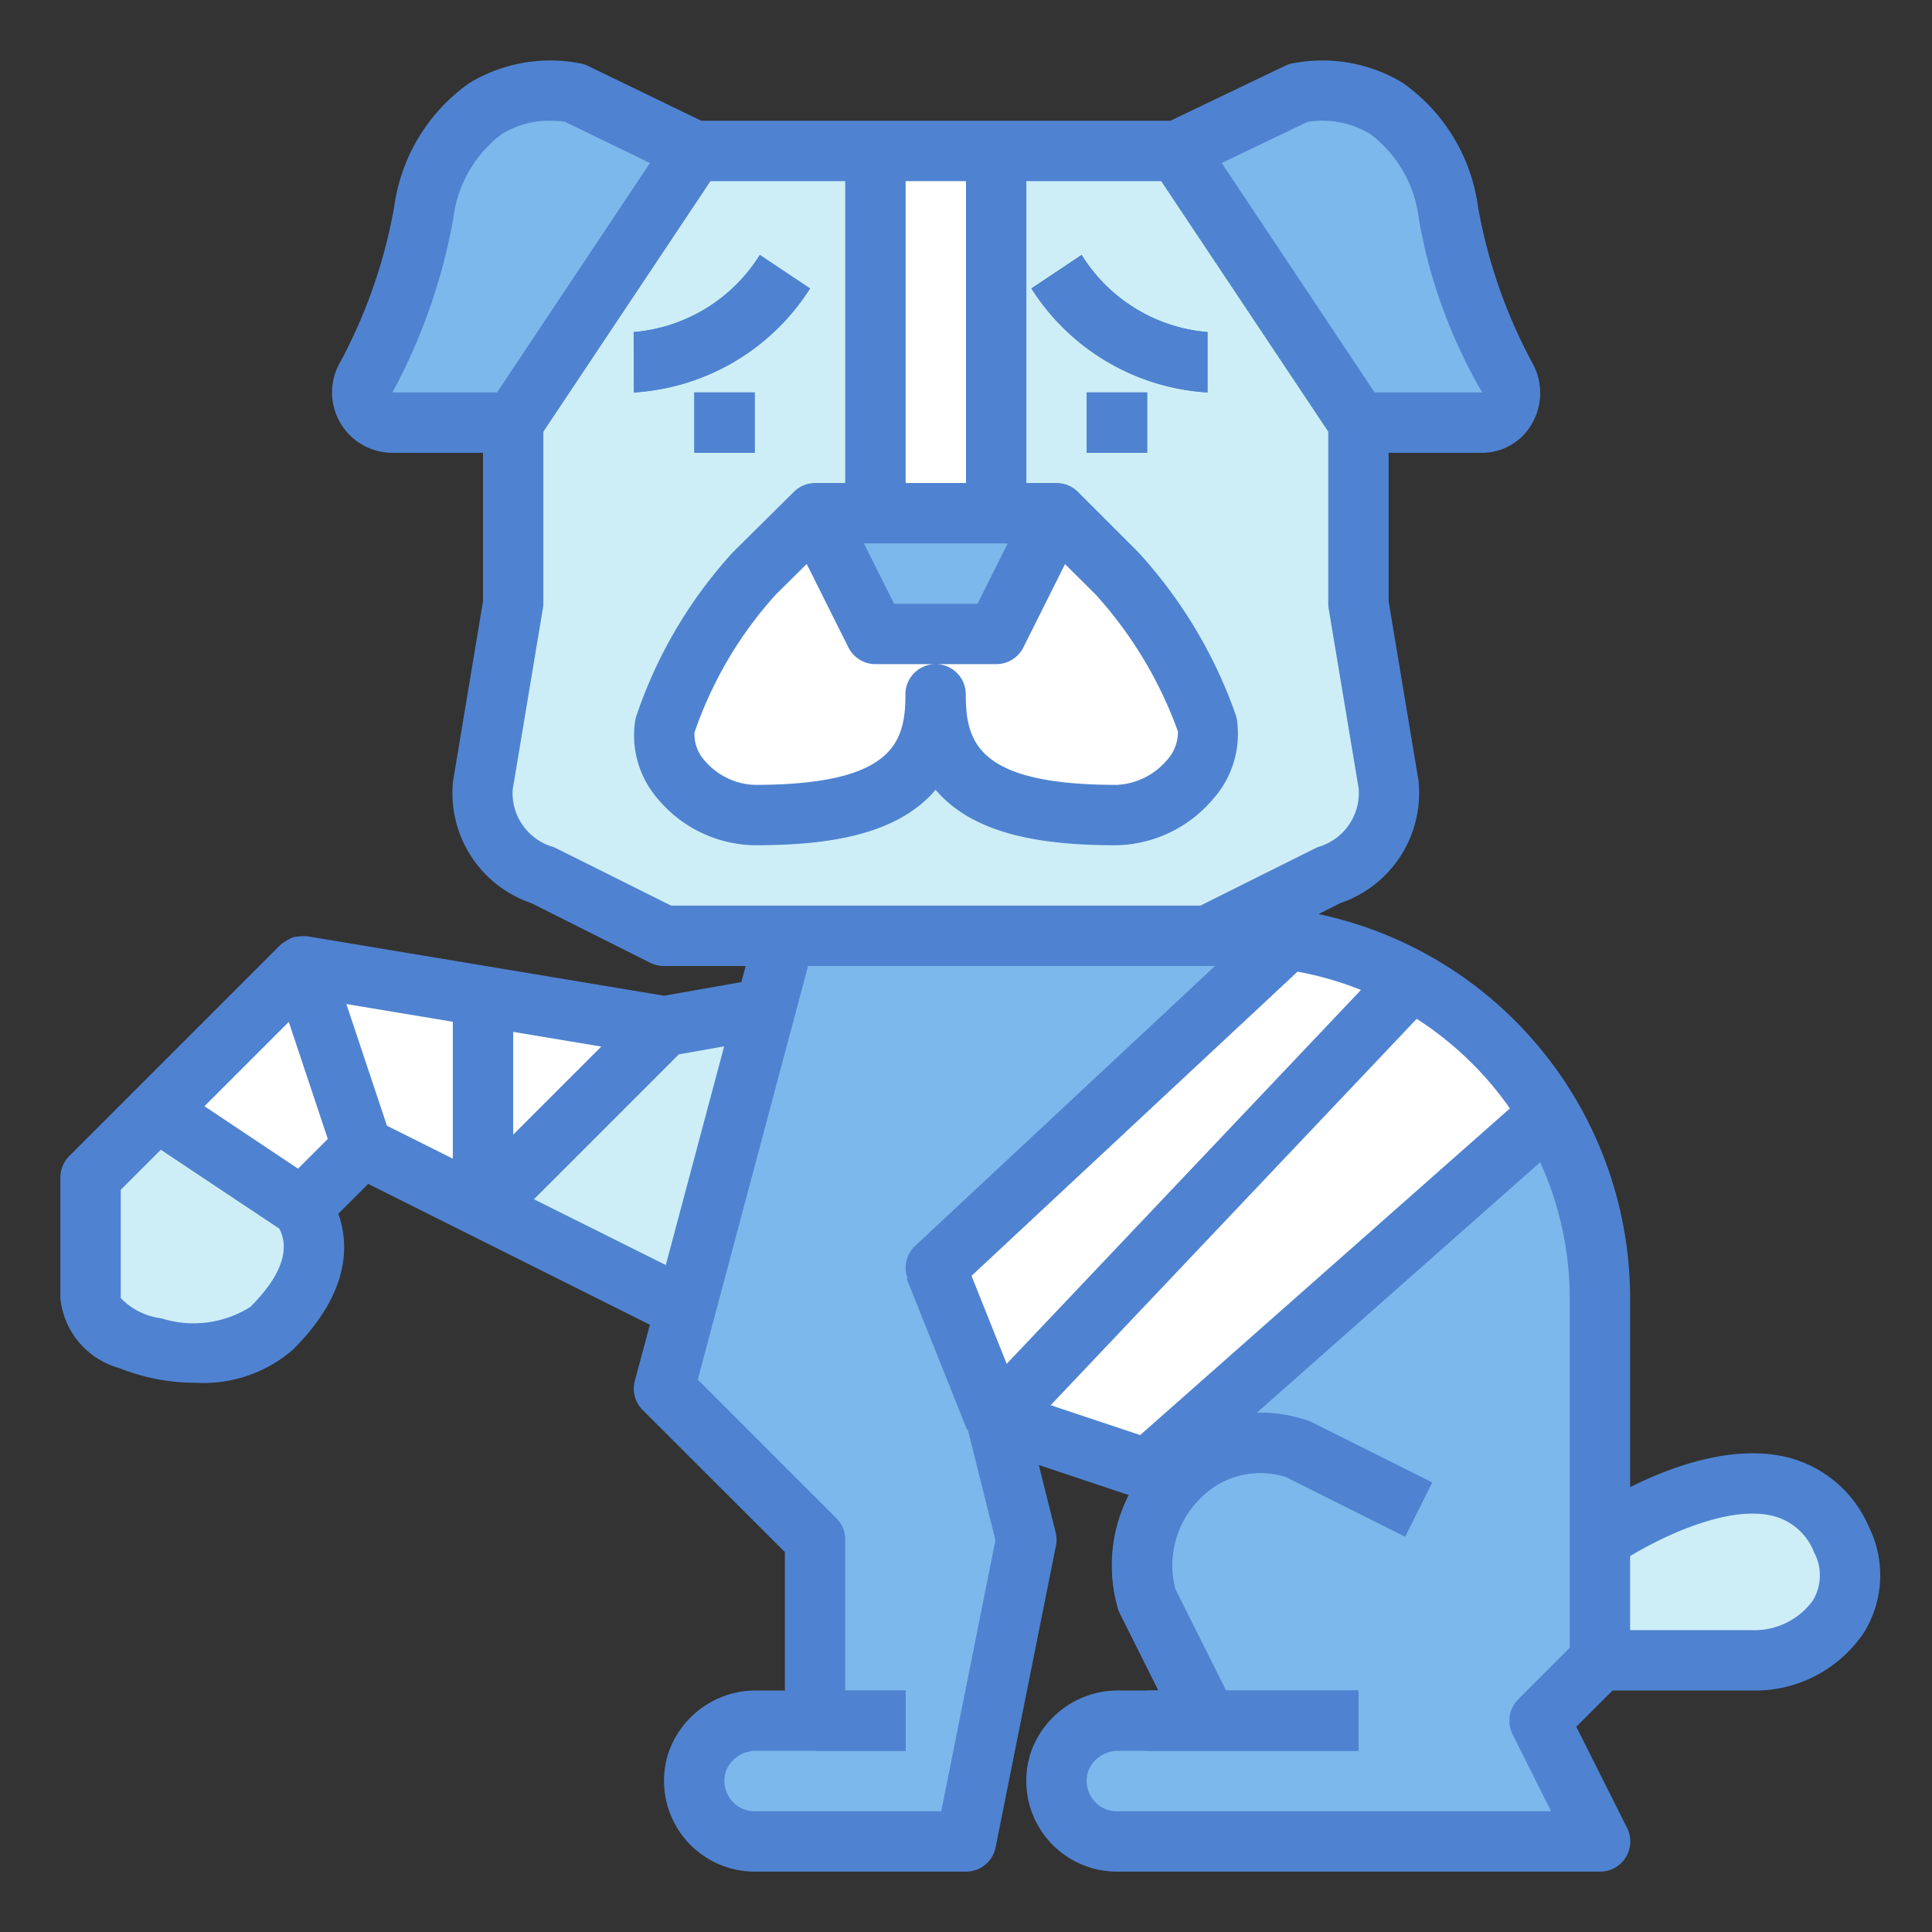 <svg height="512" viewBox="0 0 64 64" width="512" xmlns="http://www.w3.org/2000/svg"><rect x="0" y="0" width="64" height="64" fill="#333333" stroke="none"/><g id="Blue"><path d="m22 34-12-2-7 7v4c0 1.657 4.438 2.562 6 1 1.4-1.405 1.787-2.773 1-4l2-2 10.706 5.353 2.652-9.946z" fill="#cdeef6"/><path d="m53 43a12 12 0 0 0 -12-12h-15l-4 15 5 5v6h-1.916a2.048 2.048 0 0 0 -1.984 1.348 2.007 2.007 0 0 0 1.9 2.652h7l2-10-1-4 5.988 2a4.1 4.1 0 0 0 -.988 4l2 4h-2.916a2.048 2.048 0 0 0 -1.984 1.348 2.007 2.007 0 0 0 1.9 2.652h16l-2-4 2-2z" fill="#7cb8eb"/><path d="m46.762 32.474-13.762 14.526 5 1.67 13.321-11.77a12.036 12.036 0 0 0 -4.559-4.426z" fill="#fff"/><path d="m42.65 31.127-11.65 10.873 2 5 13.762-14.526a11.9 11.9 0 0 0 -4.112-1.347z" fill="#fff"/><path d="m45 14-6-9h-16l-6 9v6l-1 6a2.843 2.843 0 0 0 2 3l4 2h18l4-2a2.843 2.843 0 0 0 2-3l-1-6z" fill="#cdeef6"/><path d="m37.005 19-2.005-2h-8l-2.019 2a14.346 14.346 0 0 0 -2.954 5.04c-.255 1.55 1.394 2.96 2.966 2.96 4 0 6-1 6-4 0 3 2 4 6 4 1.571 0 3.255-1.449 3-3a14.718 14.718 0 0 0 -2.988-5z" fill="#fff"/><path d="m27 56h3v2h-3z" fill="#4f83d1"/><path d="m53 51v4h5c2.313 0 3.976-1.9 3-4-1.945-4.18-8 0-8 0z" fill="#cdeef6"/><path d="m39.1 57.447-2-4a.953.953 0 0 1 -.067-.173 5.115 5.115 0 0 1 1.374-5.117 4.784 4.784 0 0 1 4.9-1.1.876.876 0 0 1 .131.053l4 2-.894 1.79-3.932-1.966a2.78 2.78 0 0 0 -2.825.673 3.121 3.121 0 0 0 -.857 3.04l1.956 3.911z" fill="#4f83d1"/><path d="m30.996 41.807h2v5.385h-2z" fill="#4f83d1" transform="matrix(.928 -.371 .371 .928 -14.238 15.066)"/><path d="m38 56h7v2h-7z" fill="#4f83d1"/><path d="m33 21h-4l-2-4h8z" fill="#7cb8eb"/><path d="m29 5h4v12h-4z" fill="#fff"/><path d="m39 5 4-1.919s3.984-.993 4.984 3.971a18.174 18.174 0 0 0 1.9 5.449.988.988 0 0 1 -.784 1.499h-4.1z" fill="#7cb8eb"/><path d="m23 5-3.962-1.919s-4-.993-5 3.971a18.169 18.169 0 0 1 -1.9 5.449 1 1 0 0 0 .862 1.499h4z" fill="#7cb8eb"/><path d="m21 13-.008-2a5.455 5.455 0 0 0 4.179-2.555l1.664 1.11a7.447 7.447 0 0 1 -5.835 3.445z" fill="#4f83d1"/><path d="m23 13h2v2h-2z" fill="#4f83d1"/><path d="m40 13a7.442 7.442 0 0 1 -5.832-3.445l1.664-1.11a5.44 5.44 0 0 0 4.168 2.555z" fill="#4f83d1"/><path d="m36 13h2v2h-2z" fill="#4f83d1"/><path d="m5.2 36.8 4.8 3.2 2-2-2-6z" fill="#fff"/><path d="m16 33-6-1 2 6 4 2z" fill="#fff"/><path d="m16 33v7l6-6z" fill="#fff"/><g fill="#4f83d1"><path d="m59.307 48.3c-1.822-.492-3.907.264-5.307.963v-6.263a13.021 13.021 0 0 0 -10.323-12.72l.726-.363a3.857 3.857 0 0 0 2.583-4.081l-.986-5.919v-4.917h3.1a1.9 1.9 0 0 0 1.65-.969 2.037 2.037 0 0 0 0-2.027 17.261 17.261 0 0 1 -1.789-5.15 6 6 0 0 0 -2.5-4.113 5.151 5.151 0 0 0 -3.7-.631.993.993 0 0 0 -.191.07l-3.797 1.82h-15.543l-3.756-1.819a.977.977 0 0 0 -.2-.071 5.179 5.179 0 0 0 -3.716.635 6 6 0 0 0 -2.5 4.109 17.193 17.193 0 0 1 -1.79 5.146 2 2 0 0 0 1.732 3h3v4.917l-.992 5.959a3.848 3.848 0 0 0 2.592 4.041l3.953 1.983a1 1 0 0 0 .447.1h2.7l-.142.534-2.558.451-11.83-1.971a1.98 1.98 0 0 0 -.462.034 1.836 1.836 0 0 0 -.41.245l-7 7a1 1 0 0 0 -.298.707v4a2.672 2.672 0 0 0 1.943 2.317 6.83 6.83 0 0 0 2.558.49 4.525 4.525 0 0 0 3.206-1.1c1.867-1.866 1.874-3.452 1.5-4.5l.989-.989 9.333 4.666-.5 1.859a1 1 0 0 0 .259.965l4.712 4.706v4.586h-.916a3.057 3.057 0 0 0 -2.934 2.046 3.006 3.006 0 0 0 2.85 3.954h7a1 1 0 0 0 .98-.8l2-10a.981.981 0 0 0 -.01-.438l-.558-2.232 2.992 1a5.121 5.121 0 0 0 -.369 3.749.953.953 0 0 0 .067.173l1.276 2.548h-1.294a3.057 3.057 0 0 0 -2.934 2.046 3.006 3.006 0 0 0 2.85 3.954h16a1 1 0 0 0 .9-1.447l-1.683-3.353 1.2-1.2h4.583a4.345 4.345 0 0 0 3.733-1.9 3.61 3.61 0 0 0 .174-3.526 3.994 3.994 0 0 0 -2.6-2.274zm-51.014-5.007a3.529 3.529 0 0 1 -2.942.38 2.258 2.258 0 0 1 -1.351-.673v-3.586l1.328-1.327 3.924 2.613c.204.393.412 1.222-.959 2.593zm1.58-4.58-3.1-2.068 2.793-2.793 1.293 3.877zm33.444-34.677a3.088 3.088 0 0 1 2.07.4 4.108 4.108 0 0 1 1.613 2.813 17.324 17.324 0 0 0 2.1 5.751h-3.565l-5.064-7.6zm-13.317 1.964h2v10h-2zm3.382 12-1 2h-2.764l-1-2zm-4.382 4h4a1 1 0 0 0 .9-.553l1.38-2.76 1.02 1.013a13.646 13.646 0 0 1 2.72 4.529 1.373 1.373 0 0 1 -.366.954 2.32 2.32 0 0 1 -1.661.817c-4.618 0-5-1.419-5-3a1 1 0 0 0 -2 0c0 1.581-.383 3-5 3a2.281 2.281 0 0 1 -1.636-.788 1.312 1.312 0 0 1 -.352-.944 13.189 13.189 0 0 1 2.68-4.557l1.038-1.029 1.382 2.765a1 1 0 0 0 .895.553zm-16-9a19.285 19.285 0 0 0 2.014-5.749 4.128 4.128 0 0 1 1.594-2.8 2.989 2.989 0 0 1 1.618-.451 3.208 3.208 0 0 1 .492.036l2.813 1.364-5.066 7.6zm9.232 17s-3.852-1.924-3.885-1.937a1.862 1.862 0 0 1 -1.365-1.9l1-6a.9.9 0 0 0 .018-.163v-5.7l5.535-8.3h4.465v10h-1a1 1 0 0 0 -.7.291l-2.028 2.009a15.267 15.267 0 0 0 -3.2 5.442.963.963 0 0 0 -.033.141 3.222 3.222 0 0 0 .792 2.628 4.267 4.267 0 0 0 3.162 1.489c2.222 0 4.668-.265 6-1.837 1.331 1.572 3.778 1.837 6 1.837a4.306 4.306 0 0 0 3.181-1.519 3.246 3.246 0 0 0 .8-2.643.889.889 0 0 0 -.038-.154 15.637 15.637 0 0 0 -3.23-5.392l-2-2a1 1 0 0 0 -.706-.292h-1v-10h4.465l5.535 8.3v5.7a.9.9 0 0 0 .014.164l.994 5.96a1.867 1.867 0 0 1 -1.359 1.939c-.033.013-3.885 1.937-3.885 1.937zm-7.232 8.382-2.182-1.091-1.344-4.031 3.526.587zm2-4.2 2.919.486-2.919 2.918zm.688 5.545 4.8-4.8 1.5-.265-1.932 7.244zm13.492 20.273h-6.18a.99.99 0 0 1 -.808-.41 1.024 1.024 0 0 1 -.136-.94 1.061 1.061 0 0 1 1.028-.65h4.916v-2h-2v-5a1 1 0 0 0 -.293-.707l-4.592-4.593 3.653-13.7h13.481l-9.931 9.269a1 1 0 0 0 -.247 1.1l1.976 4.938.928 3.715zm2.168-14.821-1.165-2.915 10.8-10.076a10.827 10.827 0 0 1 2.1.606zm4.422 2.36-2.965-.99 12.125-12.799a11.061 11.061 0 0 1 3.087 2.968zm14.23 7.047-1.707 1.707a1 1 0 0 0 -.188 1.154l1.277 2.553h-14.382a.99.99 0 0 1 -.808-.41 1.024 1.024 0 0 1 -.136-.94 1.061 1.061 0 0 1 1.028-.65h7.916v-2h-4.386l-1.679-3.358a3.121 3.121 0 0 1 .857-3.04 2.78 2.78 0 0 1 2.825-.673l3.932 1.971.894-1.79-4-2a.876.876 0 0 0 -.131-.053 4.863 4.863 0 0 0 -1.691-.247l9.4-8.309a10.921 10.921 0 0 1 .979 4.499zm8.047-1.558a2.4 2.4 0 0 1 -2.047.972h-4v-2.453c1.123-.676 3.307-1.72 4.784-1.316a1.977 1.977 0 0 1 1.309 1.191 1.607 1.607 0 0 1 -.046 1.606z"/><path d="m26.832 9.555-1.664-1.11a5.455 5.455 0 0 1 -4.179 2.555l.011 2a7.447 7.447 0 0 0 5.832-3.445z"/><path d="m23 13h2v2h-2z"/><path d="m35.829 8.445-1.664 1.11a7.442 7.442 0 0 0 5.835 3.445v-2a5.44 5.44 0 0 1 -4.171-2.555z"/><path d="m36 13h2v2h-2z"/></g></g></svg>